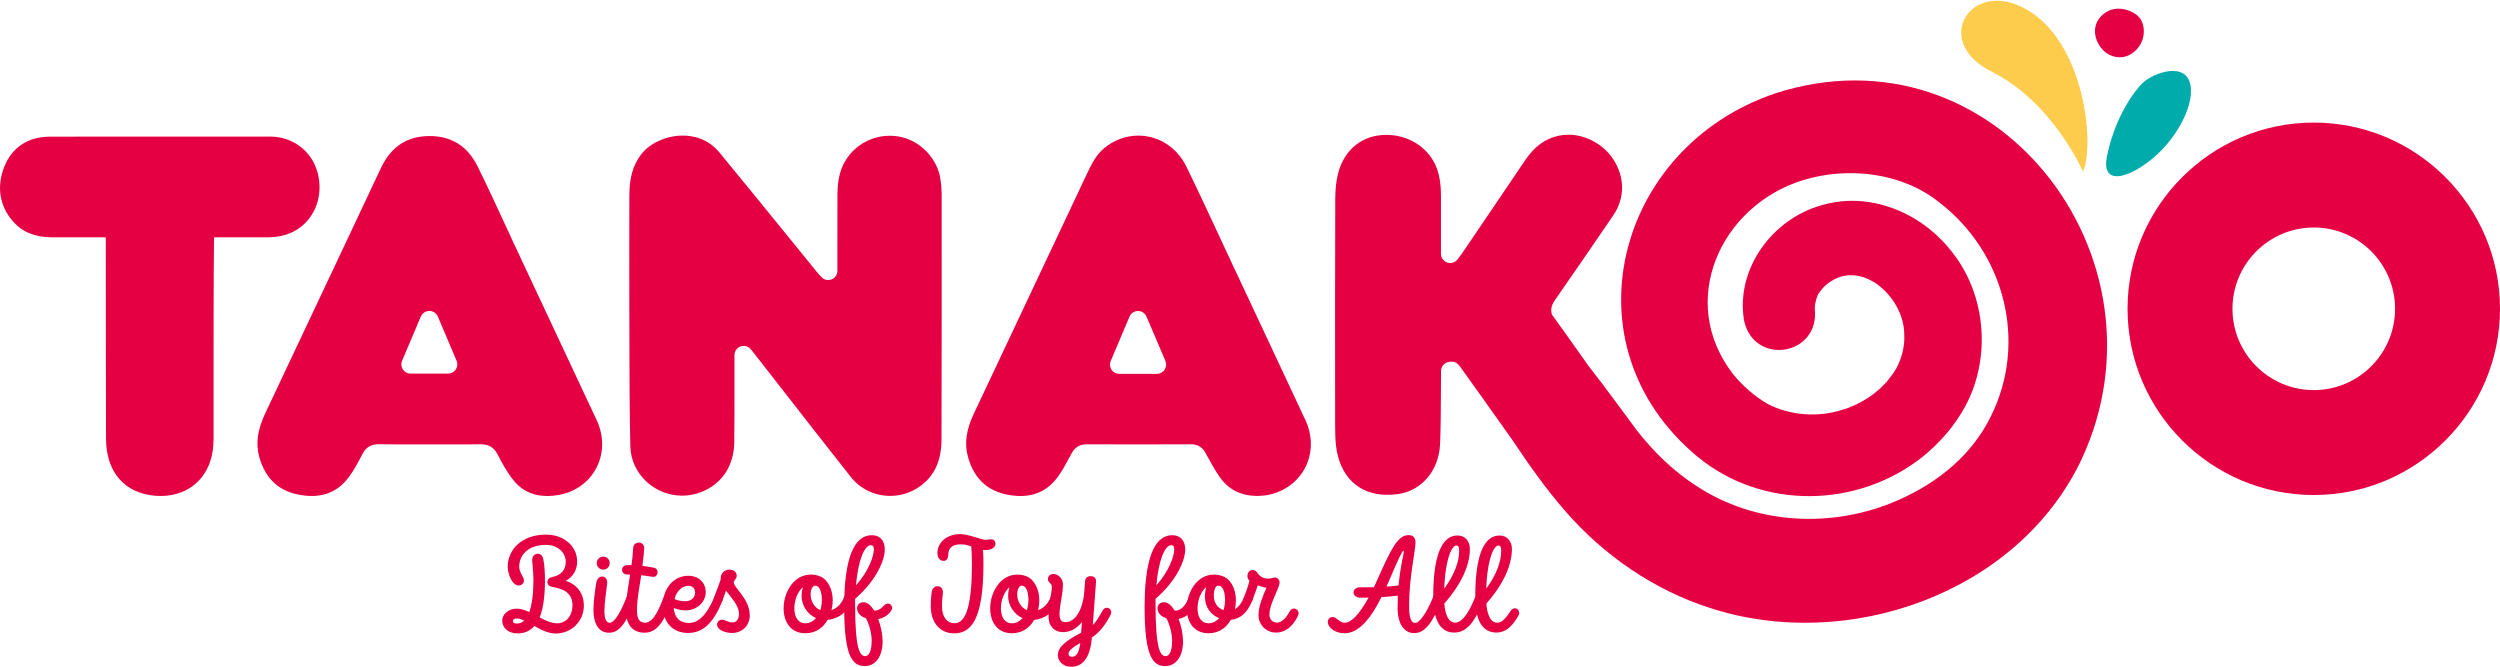<?xml version="1.0" encoding="UTF-8"?> <svg xmlns="http://www.w3.org/2000/svg" xmlns:xlink="http://www.w3.org/1999/xlink" width="633" height="169" overflow="hidden"><defs><clipPath id="clip0"><rect x="241" y="534" width="633" height="169"></rect></clipPath></defs><g clip-path="url(#clip0)" transform="translate(-241 -534)"><path d="M826.848 565.036C800.852 565.036 779.696 586.192 779.696 612.188 779.696 638.185 800.852 659.34 826.848 659.34 852.845 659.34 874 638.185 874 612.188 874 586.192 852.845 565.036 826.848 565.036ZM826.848 632.774C815.495 632.774 806.263 623.541 806.263 612.188 806.263 600.836 815.495 591.603 826.848 591.603 838.201 591.603 847.433 600.836 847.433 612.188 847.433 623.541 838.201 632.774 826.848 632.774Z" fill="#E50044"></path><path d="M479.11 579.32C478.39 574.289 474.219 569.818 469.198 568.697 468.247 568.487 467.267 568.377 466.297 568.377 461.986 568.377 457.945 570.478 455.504 573.999 453.834 576.409 453.074 579.21 453.044 583.101 453.014 587.572 453.014 592.043 453.024 596.645L453.024 602.576C453.024 603.546 452.433 604.416 451.523 604.757 451.253 604.857 450.973 604.907 450.693 604.907 450.033 604.907 449.393 604.627 448.943 604.116L448.452 603.566C448.152 603.236 447.942 602.996 447.742 602.746 447.742 602.746 434.659 586.652 431.388 582.641 428.667 579.29 425.917 575.959 423.176 572.628 420.245 569.068 416.494 568.327 413.874 568.327 409.723 568.327 405.482 570.248 403.321 573.119 401.271 575.829 400.36 579.03 400.35 583.471L400.35 586.792C400.33 595.784 400.32 604.777 400.35 613.759L400.37 621.271C400.38 629.713 400.4 638.445 400.6 647.017 400.76 653.899 406.642 659.5 413.704 659.5 414.934 659.5 416.174 659.32 417.365 658.98 423.266 657.27 426.837 652.409 426.917 645.997 426.977 641.346 426.967 636.695 426.967 632.053 426.967 629.973 426.967 623.911 426.967 623.911 426.967 622.921 427.597 622.031 428.527 621.711 428.777 621.621 429.038 621.581 429.298 621.581 429.998 621.581 430.678 621.891 431.128 622.461L432.018 623.571C434.419 626.652 436.82 629.723 439.22 632.804 444.842 640.015 450.653 647.477 456.424 654.769 458.835 657.81 462.476 659.56 466.397 659.56 469.118 659.56 471.718 658.72 473.939 657.14 477.59 654.529 479.38 650.648 479.39 645.277 479.44 624.572 479.44 603.866 479.43 583.161 479.43 582.031 479.33 580.771 479.12 579.3Z" fill="#E50044"></path><path d="M370.453 594.214C369.603 592.403 368.762 590.583 367.922 588.773 365.982 584.571 363.971 580.23 361.881 576.039 359.36 570.998 355.299 568.447 349.818 568.447L349.607 568.447C344.086 568.507 340.155 571.068 337.594 576.259 336.764 577.95 335.974 579.65 335.174 581.361L334.014 583.841 327.292 598.105C320.92 611.628 314.549 625.142 308.157 638.655 306.206 642.786 305.716 646.257 306.617 649.598 308.047 654.869 311.268 658.09 316.209 659.16 317.509 659.44 318.76 659.58 319.92 659.58 323.871 659.58 326.972 657.99 329.382 654.729 330.603 653.089 331.583 651.228 332.613 649.268L332.773 648.958C333.333 647.897 334.344 646.487 336.784 646.487L336.784 646.487C338.785 646.517 340.795 646.527 342.796 646.527L349.858 646.527C349.858 646.527 356.889 646.527 356.889 646.527 358.8 646.527 360.71 646.527 362.761 646.487 364.761 646.487 366.122 647.327 367.032 649.138 368.182 651.418 369.302 653.299 370.453 654.889 372.733 658.05 375.724 659.59 379.575 659.59 380.515 659.59 381.506 659.5 382.536 659.31 386.707 658.55 390.158 656.049 392.018 652.449 393.919 648.758 393.949 644.357 392.078 640.376L370.443 594.224ZM356.409 627.552C355.979 628.202 355.249 628.603 354.459 628.603L344.956 628.603C344.176 628.603 343.446 628.212 343.006 627.552 342.576 626.902 342.496 626.072 342.806 625.352L347.557 614.149C347.927 613.289 348.767 612.729 349.707 612.729 350.648 612.729 351.488 613.289 351.858 614.149L356.609 625.352C356.919 626.072 356.839 626.902 356.409 627.552Z" fill="#E50044"></path><path d="M553.709 602.366C552.509 599.805 551.318 597.245 550.128 594.674 547.297 588.572 544.367 582.271 541.366 576.139 539.015 571.328 534.364 568.337 529.243 568.337 526.122 568.337 523.151 569.418 520.621 571.478 518.61 573.119 517.43 575.409 516.2 578.03 506.687 598.255 497.145 618.48 487.592 638.695 485.642 642.816 485.162 646.297 486.072 649.628 487.512 654.899 490.743 658.11 495.684 659.17 496.975 659.45 498.205 659.59 499.365 659.59 503.326 659.59 506.437 658 508.858 654.719 509.968 653.209 510.878 651.508 511.838 649.708L512.259 648.928C512.649 648.198 513.559 646.497 516.1 646.497 520.491 646.517 524.882 646.527 529.283 646.527 533.684 646.527 538.165 646.527 542.626 646.497 545.037 646.497 545.947 648.168 546.247 648.708L546.567 649.298C547.638 651.258 548.648 653.109 549.858 654.819 552.089 657.99 555.199 659.55 559.36 659.58 559.661 659.55 559.971 659.53 560.271 659.52 560.891 659.48 561.481 659.44 562.001 659.34 566.222 658.5 569.693 655.94 571.524 652.309 573.374 648.648 573.374 644.297 571.524 640.346L553.719 602.356ZM535.875 627.612C535.444 628.263 534.714 628.663 533.924 628.663L524.382 628.663C523.601 628.663 522.871 628.273 522.431 627.612 522.001 626.962 521.921 626.132 522.231 625.412L526.992 614.169C527.352 613.309 528.203 612.749 529.143 612.739L529.143 612.739C530.083 612.739 530.923 613.299 531.293 614.159L536.085 625.402C536.395 626.122 536.315 626.952 535.885 627.602Z" fill="#E50044"></path><path d="M321.34 577.46C319.83 572.158 315.049 568.597 309.447 568.587 305.456 568.587 301.455 568.587 297.464 568.587L281.49 568.587C281.49 568.587 265.276 568.587 265.276 568.587 261.355 568.587 257.444 568.587 253.523 568.607 248.102 568.637 244.051 571.308 242.11 576.149 240.1 581.171 240.85 586.092 244.241 590.013 246.601 592.744 249.852 594.074 254.193 594.094 256.254 594.094 258.314 594.094 260.375 594.094L267.787 594.094C267.787 594.094 267.807 622.131 267.807 622.131 267.807 629.793 267.817 637.455 267.847 645.117 267.877 653.549 272.568 658.94 280.39 659.53 280.82 659.56 281.25 659.58 281.68 659.58 287.602 659.58 292.263 656.39 294.153 651.048 294.774 649.298 295.064 647.387 295.074 645.037 295.074 639.775 295.074 634.504 295.074 629.243 295.074 617.73 295.064 605.837 295.194 594.094L302.225 594.094C304.316 594.094 306.407 594.094 308.497 594.094 310.488 594.094 313.468 593.874 316.229 592.113 320.94 589.113 322.991 583.231 321.35 577.47Z" fill="#E50044"></path><path d="M690.384 557.685C650.163 571.308 636.96 621.451 670.749 649.588 687.253 663.221 711.459 662.721 727.963 649.538 731.434 646.687 734.655 643.246 737.065 639.445 745.578 626.622 744.487 608.508 734.445 596.815 726.873 587.592 714.1 582.471 702.337 585.942 689.853 589.333 680.471 601.956 682.572 615.039 684.952 626.732 701.766 624.181 700.506 612.238 700.456 611.708 700.626 610.218 701.226 608.798 701.356 608.487 701.556 608.017 701.496 608.287 701.886 607.727 702.337 607.117 702.827 606.627 711.369 598.465 723.162 608.858 723.162 618.72 723.322 621.751 722.502 624.772 721.061 627.432 720.391 628.563 719.471 629.723 718.631 630.763L717.61 631.783C717.08 632.424 716.06 633.134 715.44 633.704 714.32 634.564 712.969 635.394 711.709 636.044 710.979 636.505 709.779 636.875 708.998 637.275 708.998 637.275 707.568 637.725 707.568 637.725 701.356 639.785 694.045 639.205 688.393 636.174 685.182 634.294 682.202 631.643 679.851 628.773 665.567 610.428 676.48 586.122 697.565 579.6 708.998 576.119 722.692 577.69 732.114 585.312 748.568 598.025 754.41 620.551 745.147 639.295 740.436 648.988 731.994 656.08 721.581 660.651 705.107 667.893 685.402 666.932 670.369 656.93 664.727 653.309 659.626 648.328 655.455 642.976 651.444 637.595 647.463 632.053 643.292 626.752 639.261 621.051 636.13 616.67 633.939 613.629 633.579 612.458 633.809 611.288 634.65 610.078 639.391 603.266 644.242 596.214 649.493 588.512 652.494 584.101 652.444 578.74 649.373 574.169 646.893 570.488 642.471 568.107 638.11 568.107 637.33 568.107 636.55 568.187 635.8 568.337 632.299 569.048 629.558 571.028 627.158 574.589 623.117 580.6 619.046 586.592 614.975 592.583L611.194 598.155C611.004 598.435 610.803 598.695 610.523 599.055L610.063 599.665C609.613 600.265 608.913 600.596 608.193 600.596 607.943 600.596 607.693 600.555 607.453 600.475 606.502 600.155 605.852 599.265 605.852 598.265L605.852 593.474C605.852 590.003 605.852 586.682 605.852 583.361 605.842 578.31 604.612 574.829 601.871 572.088 599.371 569.578 595.79 568.147 592.059 568.147 585.997 568.147 581.426 571.768 579.826 577.83 579.336 579.68 579.095 581.831 579.085 584.391 579.025 602.156 579.045 620.22 579.055 637.685L579.055 641.216C579.055 643.246 579.075 645.067 579.276 646.817 580.166 654.629 585.017 659.29 592.249 659.29 593.149 659.29 594.099 659.22 595.07 659.08 600.971 658.24 605.302 653.109 605.612 646.607 605.802 642.696 605.812 638.675 605.832 634.794 605.832 633.034 605.842 631.273 605.862 629.513L605.862 627.952C605.862 626.802 606.692 625.832 607.823 625.642L608.183 625.582C608.313 625.562 608.433 625.552 608.553 625.552 609.263 625.552 609.943 625.872 610.383 626.442 610.503 626.602 610.633 626.752 610.753 626.912 613.154 630.243 617.645 636.505 623.997 645.507 628.138 651.718 632.479 657.85 637.35 663.441 647.043 674.594 659.766 683.396 673.969 687.938 708.828 699.34 752.099 684.197 768.093 650.218 791.839 599.135 746.058 539.61 690.374 557.675Z" fill="#E50044"></path><path d="M782.587 538.31C784.427 540.35 784.497 545.021 780.816 547.532 778.326 549.233 775.255 548.532 773.465 546.652 770.884 543.941 770.454 539.61 774.115 537.179 777.366 535.019 781.307 536.899 782.587 538.31Z" fill="#E50044"></path><path d="M783.327 555.194C785.988 552.443 795.05 549.122 795.72 556.214 796.18 561.016 792.539 567.757 788.188 572.148 781.937 578.44 772.734 582.211 774.485 573.569 776.185 565.167 780.166 558.475 783.327 555.194Z" fill="#00ABAC"></path><path d="M768.403 577.45C768.403 577.45 760.811 559.885 745.318 552.163 730.554 544.811 739.256 529.858 752.089 535.379 768.723 542.541 771.584 570.548 768.403 577.45Z" fill="#FECC4D"></path><path d="M388.837 687.307C388.837 691.288 385.717 694.409 381.666 694.409 379.865 694.409 377.995 693.479 376.294 692.509 375.224 693.759 373.804 694.379 372.073 694.379 369.583 694.379 368.162 692.889 368.162 691.158 368.162 689.568 369.653 688.108 371.903 688.108 372.873 688.108 373.914 688.488 375.024 688.978 375.684 687.107 376.064 684.337 376.064 680.836 376.064 678.865 375.754 676.575 375.754 675.714 375.754 674.854 376.374 674.194 377.174 674.194 377.835 674.194 378.385 674.714 378.565 675.574 378.875 677.135 378.985 679.005 378.985 680.906 378.985 684.997 378.535 688.108 377.635 690.328 379.155 691.128 380.685 691.819 382.106 691.819 384.286 691.819 385.947 689.948 385.947 687.277 385.947 684.607 384.356 683.186 380.955 682.636 380.085 682.496 379.605 682.046 379.605 681.386 379.605 680.726 380.055 680.246 380.785 680.106 383.006 679.685 384.246 678.375 384.246 676.225 384.246 673.874 382.166 671.964 379.255 671.964 374.614 671.964 372.463 674.634 372.463 677.535 372.463 678.955 373.674 680.166 373.674 680.926 373.674 681.686 373.083 682.246 372.323 682.246 370.663 682.246 369.552 679.265 369.552 677.535 369.552 673.204 373.053 669.363 379.245 669.363 383.916 669.363 387.137 672.414 387.137 676.155 387.137 678.505 385.887 680.206 384.226 681.076 387.067 681.946 388.827 684.227 388.827 687.307ZM373.734 691.118C373.043 690.808 372.413 690.598 371.903 690.598 371.243 690.598 370.863 690.838 370.863 691.218 370.863 691.669 371.243 691.879 371.903 691.879 372.593 691.879 373.223 691.638 373.734 691.118Z" fill="#E50044"></path><path d="M391.258 688.418C391.258 686.617 391.638 683.426 391.988 681.496 392.158 680.496 392.818 679.976 393.479 679.976 394.209 679.976 394.859 680.566 394.729 681.806 394.489 683.957 394.039 686.617 394.039 688.628 394.039 691.048 394.659 691.679 395.389 691.679 396.769 691.679 398.51 688.148 399.61 685.267 399.85 684.607 400.3 684.337 400.72 684.337 401.311 684.337 401.861 684.817 401.861 685.517 401.861 685.657 401.831 685.827 401.761 685.997 399.79 691.048 398.16 694.209 395.219 694.209 392.968 694.209 391.268 692.509 391.268 688.428ZM392.088 676.575C392.088 675.674 392.818 674.944 393.749 674.944 394.679 674.944 395.379 675.674 395.379 676.575 395.379 677.475 394.649 678.235 393.749 678.235 392.848 678.235 392.088 677.505 392.088 676.575Z" fill="#E50044"></path><path d="M410.133 684.367C410.723 684.367 411.273 684.847 411.273 685.507 411.273 685.647 411.233 685.817 411.173 685.987 409.133 691.428 407.332 694.199 404.211 694.199 401.301 694.199 399.47 692.359 399.47 688.308 399.47 686.747 399.78 684.357 400.16 681.936L400.54 679.475 399.85 679.475C398.95 679.475 398.5 678.885 398.5 678.265 398.5 677.675 398.95 677.085 399.92 677.085L400.89 677.085C401.1 675.664 401.241 674.174 401.311 672.754 401.341 671.854 402.041 671.373 402.761 671.373 403.421 671.373 404.111 671.854 404.111 672.794 404.111 673.454 403.901 675.354 403.661 677.295 404.591 677.395 405.562 677.535 406.572 677.745 407.232 677.885 407.502 678.365 407.502 678.885 407.502 679.505 407.082 680.066 406.432 680.066 406.052 680.066 405.051 679.826 403.351 679.646 403.181 680.826 403.041 681.826 402.931 682.346 402.511 684.767 402.271 687.127 402.271 688.478 402.271 690.898 403.031 691.669 404.351 691.669 406.572 691.669 408.092 687.647 409.022 685.257 409.263 684.637 409.713 684.357 410.133 684.357Z" fill="#E50044"></path><path d="M422.946 684.367C423.496 684.367 424.056 684.847 424.056 685.507 424.056 685.647 424.026 685.817 423.956 685.987 421.706 691.769 418.965 694.269 415.194 694.269 411.423 694.269 408.822 691.669 408.822 687.407 408.822 682.736 411.763 679.786 415.264 679.786 417.935 679.786 419.695 681.556 419.695 683.947 419.695 686.337 417.545 688.548 414.604 688.548 413.534 688.548 412.563 688.338 411.593 687.928 411.763 690.458 413.184 691.739 415.474 691.739 418.795 691.739 420.875 687.547 421.816 685.267 422.096 684.607 422.506 684.367 422.956 684.367ZM411.793 685.687C412.623 686.067 413.664 686.237 414.534 686.237 416.024 686.237 416.995 685.267 416.995 684.057 416.995 682.986 416.334 682.326 415.334 682.326 413.774 682.326 412.323 683.536 411.803 685.687Z" fill="#E50044"></path><path d="M430.848 689.728C430.848 692.639 428.667 694.269 426.377 694.269 424.576 694.269 422.566 693.469 422.566 692.159 422.566 691.498 423.016 690.908 423.846 690.908 424.676 690.908 425.227 691.599 426.517 691.599 427.387 691.599 428.107 690.868 428.107 689.378 428.107 687.367 426.207 685.397 424.816 683.556 424.536 684.387 424.266 685.187 423.946 685.977 423.706 686.597 423.256 686.847 422.806 686.847 422.256 686.847 421.696 686.427 421.696 685.777 421.696 685.607 421.726 685.427 421.796 685.257 422.316 683.907 422.866 682.516 423.456 680.786L423.456 680.646C423.456 678.945 424.596 678.225 425.707 678.225 426.637 678.225 427.537 678.775 427.537 679.786 427.537 680.476 426.777 681.036 426.777 681.486 426.777 682.766 430.828 685.677 430.828 689.728Z" fill="#E50044"></path><path d="M455.814 684.367C456.364 684.367 456.925 684.817 456.925 685.477 456.925 685.647 456.895 685.827 456.825 685.997 455.644 689.118 453.084 690.738 450.553 690.948 449.443 692.919 447.572 694.339 444.912 694.339 441.101 694.339 439.41 691.328 439.41 688.038 439.41 683.987 441.971 679.485 446.272 679.485 447.172 679.485 447.972 679.656 448.622 679.936 450.563 680.666 451.843 683.226 451.843 685.927 451.843 686.757 451.743 687.628 451.533 688.488 452.854 688.038 454.024 686.967 454.684 685.267 454.924 684.647 455.374 684.367 455.824 684.367ZM447.602 690.498C445.352 689.528 443.961 687.177 443.961 684.927 443.961 684.127 444.061 683.366 444.311 682.676 442.921 683.817 442.131 686.037 442.131 688.048 442.131 690.608 443.341 691.819 444.932 691.819 445.902 691.819 446.832 691.368 447.602 690.498ZM446.252 684.507C446.252 686.237 447.222 687.868 448.713 688.488 448.953 687.728 449.093 686.827 449.093 685.817 449.093 683.877 448.502 682.286 447.462 682.286 446.702 682.286 446.252 683.286 446.252 684.507Z" fill="#E50044"></path><path d="M466.897 687.898C466.897 688.178 466.797 688.448 466.587 688.728 465.717 689.908 464.617 690.528 463.366 690.738 464.056 692.579 464.477 694.719 464.477 696.38 464.477 700.571 462.396 702.651 460.005 702.651 456.925 702.651 454.744 700.471 454.744 687.728 454.744 678.935 455.994 669.513 461.776 669.513 463.746 669.513 465.027 670.793 465.027 673.154 465.027 675.514 463.256 680.636 457.515 685.617L457.515 687.107C457.515 698.81 458.835 700.131 460.075 700.131 460.836 700.131 461.706 699.26 461.706 696.25 461.706 694.349 461.086 692.059 460.255 690.538 458.695 690.058 458.005 688.978 458.005 688.078 458.005 687.177 458.595 686.487 459.595 686.487L459.625 686.487C460.626 686.487 461.566 687.317 462.326 688.598L462.496 688.598C463.256 688.598 463.986 688.248 464.677 687.457 465.057 687.007 465.437 686.837 465.817 686.837 466.407 686.837 466.887 687.317 466.887 687.908ZM457.725 682.216C460.916 678.645 462.266 674.844 462.266 673.044 462.266 672.314 461.986 672.044 461.506 672.044 459.915 672.044 458.285 675.745 457.735 682.226Z" fill="#E50044"></path><path d="M493.054 671.653C493.054 672.414 492.324 673.284 490.493 673.284 490.283 673.284 490.113 673.284 489.903 673.244 490.003 674.564 490.003 675.945 490.003 676.845 490.003 691.218 486.712 694.369 482.561 694.369 479.2 694.369 476.67 691.839 476.67 687.507 476.67 686.607 476.7 685.397 476.91 683.877 477.05 682.906 477.74 682.426 478.4 682.426 479.09 682.426 479.75 682.946 479.75 683.947 479.75 684.327 479.51 685.777 479.51 687.517 479.51 690.388 480.931 691.809 482.661 691.809 484.812 691.809 487.092 689.518 487.092 676.845 487.092 675.014 487.022 673.454 486.922 672.344 486.122 672.064 485.292 671.823 484.251 671.823 482.101 671.823 481.101 672.824 481.101 674.384 481.101 675.524 480.621 676.015 479.92 676.015 479.05 676.015 478.36 675.324 478.36 673.974 478.36 671.413 480.681 669.233 484.111 669.233 486.292 669.233 489.443 670.683 490.553 670.683 491.283 670.683 491.423 670.543 491.973 670.543 492.634 670.543 493.044 671.063 493.044 671.653Z" fill="#E50044"></path><path d="M508.118 684.367C508.668 684.367 509.228 684.817 509.228 685.477 509.228 685.647 509.198 685.827 509.128 685.997 507.947 689.118 505.387 690.738 502.856 690.948 501.746 692.919 499.875 694.339 497.215 694.339 493.404 694.339 491.713 691.328 491.713 688.038 491.713 683.987 494.274 679.485 498.575 679.485 499.475 679.485 500.276 679.656 500.926 679.936 502.866 680.666 504.147 683.226 504.147 685.927 504.147 686.757 504.047 687.628 503.836 688.488 505.157 688.038 506.327 686.967 506.987 685.267 507.227 684.647 507.677 684.367 508.128 684.367ZM499.905 690.498C497.655 689.528 496.265 687.177 496.265 684.927 496.265 684.127 496.365 683.366 496.615 682.676 495.224 683.817 494.434 686.037 494.434 688.048 494.434 690.608 495.644 691.819 497.235 691.819 498.205 691.819 499.135 691.368 499.905 690.498ZM498.555 684.507C498.555 686.237 499.525 687.868 501.016 688.488 501.256 687.728 501.396 686.827 501.396 685.817 501.396 683.877 500.806 682.286 499.765 682.286 499.005 682.286 498.555 683.286 498.555 684.507Z" fill="#E50044"></path><path d="M522.351 689.008C522.351 689.218 522.321 689.458 522.181 689.698 520.971 692.049 519.55 694.029 517.47 695.409 517.44 695.62 517.4 695.83 517.4 696 517.19 698.35 516.26 702.821 512.279 702.821 510.198 702.821 508.848 701.471 508.848 699.881 508.848 697.7 511.138 696.11 514.739 694.199L514.949 691.498C513.599 693.199 511.968 694.059 510.098 694.059 508.018 694.059 506.497 692.539 506.497 690.248 506.497 686.987 507.327 684.047 507.327 682.626 507.327 681.626 506.327 681.556 506.327 680.616 506.327 679.926 506.917 679.335 507.677 679.335 508.958 679.335 510.138 680.476 510.138 681.966 510.138 684.357 509.268 687.477 509.268 689.448 509.268 691.008 509.788 691.529 510.788 691.529 512.309 691.529 514.669 690.138 515.459 684.737 515.559 683.486 515.629 682.246 515.74 681.136 515.809 680.306 516.36 679.886 517.16 679.886 518.09 679.886 518.58 680.406 518.51 681.376 518.27 684.597 517.99 688.198 517.78 691.138 517.74 691.518 517.71 691.899 517.71 692.249 518.58 691.378 519.41 689.998 520.131 688.648 520.411 688.128 520.821 687.888 521.241 687.888 521.831 687.888 522.351 688.338 522.351 688.998ZM514.529 696.8C512.659 697.87 511.548 698.74 511.548 699.541 511.548 699.991 511.858 700.301 512.449 700.301 513.519 700.301 514.219 699.26 514.529 696.8Z" fill="#E50044"></path><path d="M543.066 684.327C543.656 684.327 544.247 684.847 544.247 685.537 544.247 685.677 544.217 685.817 544.147 685.987 543.036 688.928 541.406 690.348 539.435 690.698 540.126 692.569 540.546 694.719 540.546 696.38 540.546 700.571 538.465 702.651 536.075 702.651 532.994 702.651 530.813 700.471 530.813 687.728 530.813 678.935 532.064 669.513 537.845 669.513 539.816 669.513 541.096 670.793 541.096 673.154 541.096 675.514 539.325 680.636 533.584 685.617L533.584 687.107C533.584 698.81 534.904 700.131 536.145 700.131 536.905 700.131 537.775 699.26 537.775 696.25 537.775 694.349 537.155 692.059 536.325 690.538 534.764 690.058 534.074 688.978 534.074 688.078 534.074 687.177 534.664 686.487 535.704 686.487 536.745 686.487 537.645 687.317 538.405 688.598L538.575 688.598C539.826 688.598 541.036 687.728 542.006 685.277 542.246 684.617 542.666 684.347 543.076 684.347ZM533.784 682.216C536.975 678.645 538.325 674.844 538.325 673.044 538.325 672.314 538.045 672.044 537.565 672.044 535.975 672.044 534.344 675.745 533.794 682.226Z" fill="#E50044"></path><path d="M557.13 684.367C557.68 684.367 558.2 684.817 558.2 685.477 558.2 685.647 558.17 685.827 558.1 685.997 556.89 689.118 555.089 690.708 552.629 690.948 551.518 692.919 549.648 694.339 546.987 694.339 543.176 694.339 541.486 691.328 541.486 688.038 541.486 683.987 544.047 679.485 548.348 679.485 549.248 679.485 550.008 679.656 550.668 679.936 552.639 680.626 553.929 683.156 553.929 685.927 553.929 686.687 553.859 687.487 553.689 688.248 554.729 687.628 555.459 686.477 555.98 685.267 556.26 684.647 556.71 684.367 557.16 684.367ZM549.688 690.528C547.648 689.698 546.087 687.788 546.087 685.127 546.087 684.197 546.227 683.356 546.437 682.636 545.017 683.776 544.217 686.027 544.217 688.038 544.217 690.598 545.427 691.809 547.017 691.809 547.988 691.809 548.918 691.358 549.688 690.528ZM548.338 684.817C548.338 686.757 549.448 688.038 550.798 688.488 551.038 687.728 551.178 686.827 551.178 685.817 551.178 683.877 550.588 682.286 549.548 682.286 548.888 682.286 548.338 683.016 548.338 684.817Z" fill="#E50044"></path><path d="M569.803 689.248C569.803 689.458 569.773 689.698 569.593 690.048 568.273 692.679 566.442 694.169 564.052 694.169 561.661 694.169 559.651 692.269 559.651 689.738 559.651 687.557 560.691 685.027 561.661 682.816 560.861 682.716 560.141 682.466 559.48 682.196 559.06 683.406 558.65 684.587 558.1 686.007 557.86 686.627 557.41 686.877 556.96 686.877 556.41 686.877 555.85 686.457 555.85 685.807 555.85 685.637 555.88 685.457 555.95 685.287 556.54 683.797 557.02 682.376 557.37 681.026 556.99 680.716 556.85 680.266 556.85 679.816 556.85 679.085 557.33 678.325 558.13 678.325 558.79 678.325 559.06 678.635 559.34 679.015 559.791 679.635 560.481 680.506 562.181 680.506 562.941 680.506 563.321 680.226 563.772 680.226 564.462 680.226 564.982 680.746 564.982 681.506 564.982 681.816 564.842 682.306 564.632 682.856 563.942 684.687 562.411 687.527 562.411 689.608 562.411 690.818 563.241 691.648 564.352 691.648 565.532 691.648 566.702 690.398 567.543 688.808 567.823 688.288 568.233 688.078 568.613 688.078 569.233 688.078 569.793 688.598 569.793 689.258Z" fill="#E50044"></path><path d="M604.992 684.367C605.542 684.367 606.062 684.747 606.062 685.437 606.062 685.647 606.032 685.857 605.922 686.097 603.772 691.638 601.801 694.309 599.061 694.309 596.67 694.309 594.869 692.159 594.869 687.868 594.869 686.797 594.899 685.787 594.939 684.817 593.619 684.987 592.199 685.097 590.778 685.197 588.558 689.668 585.447 694.339 581.466 694.339 578.905 694.339 577.205 692.849 577.205 691.498 577.205 690.768 577.755 690.218 578.385 690.218 579.456 690.218 580.086 691.669 581.466 691.669 583.096 691.669 585.167 689.628 587.528 685.297 586.767 685.337 586.037 685.337 585.447 685.337 584.307 685.337 583.717 684.677 583.717 683.987 583.717 683.366 584.267 682.706 585.347 682.706 586.527 682.706 587.698 682.706 588.878 682.676 589.088 682.256 589.258 681.846 589.468 681.396 593.139 673.184 594.799 669.483 597.71 669.483 598.75 669.483 599.411 670.143 599.411 671.353 599.411 673.394 597.78 680.186 597.78 687.387 597.78 690.988 598.51 691.719 599.341 691.719 600.791 691.719 602.942 687.557 603.812 685.277 604.052 684.657 604.542 684.377 604.992 684.377ZM595.12 682.216C595.64 676.505 596.75 673.424 596.37 673.424 596.02 673.424 595.049 675.574 592.529 681.456 592.389 681.806 592.219 682.186 592.049 682.526 593.119 682.456 594.129 682.356 595.13 682.216Z" fill="#E50044"></path><path d="M625.637 689.148C625.637 689.388 625.597 689.628 625.467 689.878 623.877 692.679 622.176 694.169 619.856 694.169 617.675 694.169 615.805 692.919 614.975 689.598 613.384 692.609 611.614 694.169 609.223 694.169 606.242 694.169 603.892 691.889 603.892 685.097 603.892 672.664 606.943 669.583 610.053 669.583 611.854 669.583 613.174 670.903 613.174 673.014 613.174 677.065 611.024 681.946 606.702 686.797 606.912 689.538 607.703 691.648 609.473 691.648 611.624 691.648 613.494 687.738 614.464 685.277 614.494 685.207 614.494 685.177 614.534 685.137L614.534 685.107C614.534 672.674 617.585 669.593 620.696 669.593 622.496 669.593 623.817 670.913 623.817 673.024 623.817 677.075 621.666 681.956 617.345 686.807 617.555 689.548 618.345 691.659 620.116 691.659 621.366 691.659 622.436 690.308 623.437 688.748 623.747 688.268 624.167 688.018 624.547 688.018 625.137 688.018 625.657 688.498 625.657 689.158ZM606.692 683.016C609.293 679.485 610.463 676.155 610.463 673.494 610.463 672.384 610.183 672.114 609.733 672.114 608.733 672.114 606.993 675.094 606.682 683.026ZM617.325 683.016C619.926 679.485 621.096 676.155 621.096 673.494 621.096 672.384 620.816 672.114 620.366 672.114 619.366 672.114 617.625 675.094 617.315 683.026Z" fill="#E50044"></path></g></svg> 